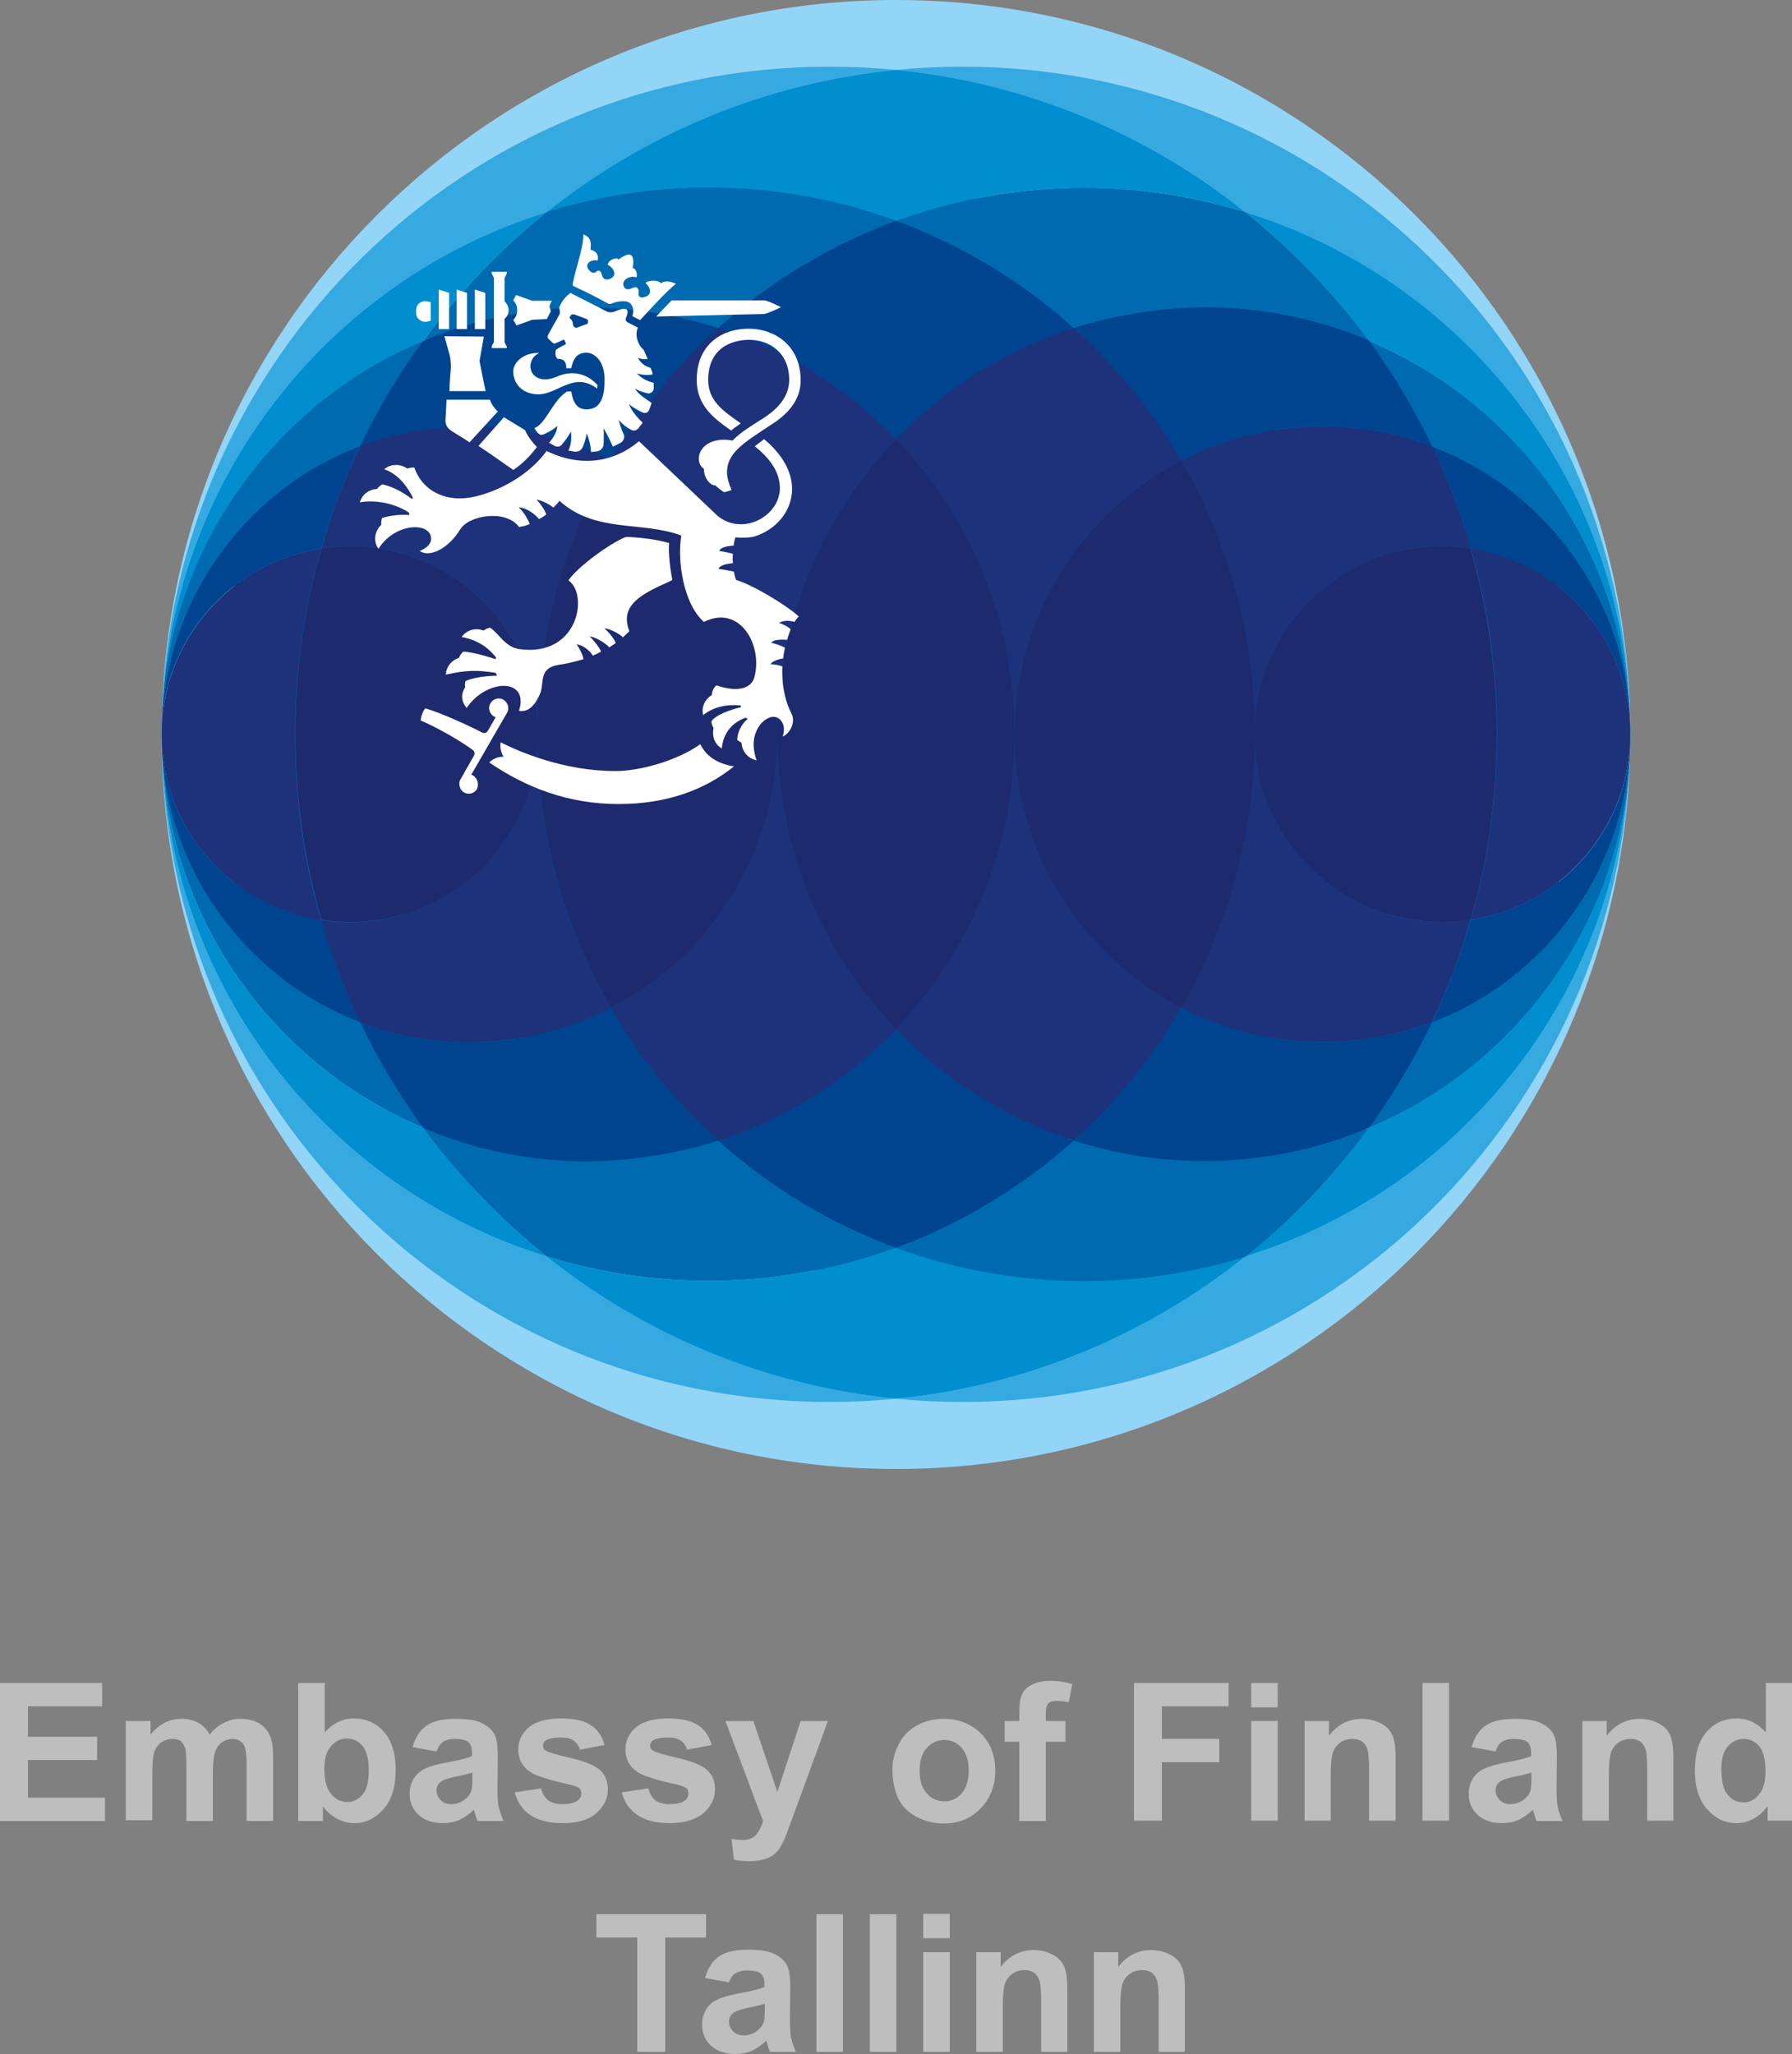 <?xml version="1.0" encoding="utf-8"?>
<!-- Generator: Adobe Illustrator 25.4.1, SVG Export Plug-In . SVG Version: 6.00 Build 0)  -->
<svg version="1.1" id="Layer_2" xmlns="http://www.w3.org/2000/svg" xmlns:xlink="http://www.w3.org/1999/xlink" x="0px" y="0px"
	 viewBox="0 0 500 573" style="enable-background:new 0 0 500 573;" xml:space="preserve">
<rect x="0" y="0" width="500" height="573" fill="#808080" stroke="none"/>
<style type="text/css">
	.st0{fill:#93D5F6;}
	.st1{fill:#36A9E1;}
	.st2{fill:#008ECF;}
	.st3{fill:#006AB0;}
	.st4{fill:#004490;}
	.st5{fill:#1D327B;}
	.st6{fill:#1E2A6E;}
	.st7{fill:#FFFFFF;}
	.st8{fill:#BEBEBE;}
	.st9{fill:#333333;}
</style>
<g>
	<g>
		<path class="st0" d="M454.9,204.9c0,113.1-91.7,204.9-204.9,204.9S45.1,318,45.1,204.9S136.9,0,250,0S454.9,91.7,454.9,204.9"/>
		<path class="st1" d="M454.9,204.8c0-1.3,0-2.6,0-3.9c0,0.3,0,0.6,0,0.9C454.8,202.8,454.9,203.8,454.9,204.8"/>
		<path class="st1" d="M454.8,208.8c0-1.3,0-2.6,0-3.9c0,1,0,2,0,3.1C454.8,208.2,454.8,208.5,454.8,208.8"/>
		<path class="st1" d="M454.8,207.9c0,0.3,0,0.6,0,0.9C454.8,208.5,454.8,208.2,454.8,207.9"/>
		<path class="st1" d="M454.8,201.8L454.8,201.8c0-0.3,0-0.6,0-0.9C454.8,201.2,454.8,201.5,454.8,201.8"/>
		<path class="st1" d="M454.9,204.8c0,1,0,2,0,3.1C454.8,206.9,454.9,205.9,454.9,204.8"/>
		<path class="st1" d="M454.9,204.8c0-1,0-2,0-3.1C454.8,202.8,454.9,203.8,454.9,204.8"/>
		<path class="st1" d="M454.8,201.8c0,1,0,2,0,3.1C454.9,203.8,454.8,202.8,454.8,201.8"/>
		<path class="st1" d="M454.8,207.9c0-1,0-2,0-3.1C454.9,205.9,454.8,206.9,454.8,207.9"/>
		<path class="st1" d="M347.5,350.5c-27.3,21.8-60.8,36.1-97.5,39.7c6.1,0.6,12.3,0.9,18.6,0.9c101.6,0,184.1-81.3,186.2-182.3
			C453.1,275.5,408.5,331.6,347.5,350.5"/>
		<path class="st1" d="M454.8,200.9C452.7,99.9,370.1,18.6,268.6,18.6c-6.3,0-12.5,0.3-18.6,0.9c36.7,3.6,70.2,17.9,97.5,39.7
			C408.5,78.1,453.1,134.1,454.8,200.9"/>
		<path class="st2" d="M381.9,314.6c-9.8,13.5-21.4,25.5-34.4,35.9c61-18.9,105.6-75,107.3-141.7c0-0.3,0-0.6,0-0.9
			C453.6,256,423.9,296.9,381.9,314.6"/>
		<path class="st2" d="M347.5,59.2c13,10.4,24.6,22.5,34.4,35.9c41.9,17.6,71.7,58.6,72.9,106.7c0-0.3,0-0.6,0-0.9
			C453.1,134.1,408.5,78.1,347.5,59.2"/>
		<path class="st3" d="M399.6,285.1c-5,10.4-10.9,20.2-17.6,29.5c41.9-17.6,71.7-58.6,72.9-106.7c0-1,0-2,0-3.1
			C454.9,241.5,431.9,272.8,399.6,285.1"/>
		<path class="st3" d="M442.1,204.9c0,83.2-86,150.6-192.1,150.6S57.9,288,57.9,204.9S143.9,54.3,250,54.3S442.1,121.7,442.1,204.9"
			/>
		<path class="st3" d="M381.9,95.1c6.7,9.2,12.6,19.1,17.6,29.5c32.3,12.3,55.3,43.6,55.3,80.3c0-1,0-2,0-3.1
			C453.6,153.7,423.9,112.7,381.9,95.1"/>
		<path class="st4" d="M399.6,124.6c4.4,9.1,8,18.6,10.8,28.5c25.2,3.8,44.5,25.6,44.5,51.8C454.9,168.2,431.9,136.9,399.6,124.6"/>
		<path class="st4" d="M410.4,256.7c-2.8,9.8-6.5,19.4-10.8,28.5c32.3-12.3,55.3-43.6,55.3-80.3
			C454.9,231.1,435.6,252.8,410.4,256.7"/>
		<path class="st5" d="M410.4,153c4.8,16.4,7.3,33.8,7.3,51.8s-2.6,35.4-7.3,51.8c25.2-3.8,44.5-25.6,44.5-51.8
			C454.9,178.6,435.6,156.9,410.4,153"/>
		<path class="st1" d="M152.5,59.2c27.3-21.8,60.8-36.1,97.5-39.7c-6.1-0.6-12.3-0.9-18.6-0.9c-101.6,0-184.1,81.3-186.2,182.3
			C46.9,134.1,91.5,78.1,152.5,59.2"/>
		<path class="st1" d="M45.2,208.8c2.1,101.1,84.7,182.3,186.2,182.3c6.3,0,12.5-0.3,18.6-0.9c-36.7-3.6-70.2-17.9-97.5-39.7
			C91.5,331.6,46.9,275.5,45.2,208.8"/>
		<path class="st2" d="M302.4,357.3c-18.4,0-36.1-3.3-52.4-9.3c-16.3,6-34,9.3-52.4,9.3c-15.7,0-30.9-2.4-45.1-6.8
			c27.3,21.8,60.8,36.1,97.5,39.7c36.7-3.6,70.2-17.9,97.5-39.7C333.3,354.9,318.1,357.3,302.4,357.3"/>
		<path class="st2" d="M197.6,52.4c18.4,0,36.1,3.3,52.4,9.3c16.3-6,34-9.3,52.4-9.3c15.7,0,30.9,2.4,45.1,6.8
			c-27.3-21.8-60.8-36.1-97.5-39.7c-36.7,3.6-70.2,17.9-97.5,39.7C166.7,54.8,181.9,52.4,197.6,52.4"/>
		<path class="st3" d="M347.5,59.2c-14.3-4.4-29.4-6.8-45.1-6.8c-18.4,0-36.1,3.3-52.4,9.3c18.5,6.8,35.2,17,49.6,29.9
			c11.5-3.7,23.7-5.7,36.3-5.7c16.3,0,31.9,3.3,46.1,9.2C372.1,81.7,360.5,69.6,347.5,59.2"/>
		<path class="st3" d="M299.6,318.2c-14.3,12.9-31.1,23.1-49.6,29.9c16.3,6,34,9.3,52.4,9.3c15.7,0,30.9-2.4,45.1-6.8
			c13-10.4,24.6-22.5,34.4-35.9c-14.2,6-29.7,9.3-46.1,9.3C323.2,323.8,311,321.8,299.6,318.2"/>
		<path class="st4" d="M299.6,91.5c11.8,10.7,22,23.1,30,37c11.8-6.1,25.2-9.6,39.4-9.6c10.8,0,21.1,2,30.6,5.6
			c-5-10.4-10.9-20.2-17.6-29.5c-14.2-6-29.7-9.3-46.1-9.3C323.2,85.9,311,87.9,299.6,91.5"/>
		<path class="st4" d="M329.6,281.2c-8,13.9-18.2,26.3-30,37c11.5,3.7,23.7,5.7,36.3,5.7c16.3,0,31.9-3.3,46.1-9.3
			c6.7-9.2,12.6-19.1,17.6-29.5c-9.5,3.6-19.8,5.6-30.6,5.6C354.8,290.7,341.4,287.3,329.6,281.2"/>
		<path class="st4" d="M401.5,204.9c0,65.6-67.8,118.8-151.5,118.8S98.5,270.5,98.5,204.9S166.3,86.1,250,86.1
			S401.5,139.3,401.5,204.9"/>
		<path class="st5" d="M350,204.8c0,27.8-7.5,53.9-20.5,76.3c11.8,6.1,25.2,9.6,39.4,9.6c10.8,0,21.1-2,30.6-5.6
			c4.4-9.1,8-18.6,10.8-28.5c-2.6,0.4-5.2,0.6-7.9,0.6C373.5,257.3,350,233.8,350,204.8"/>
		<path class="st5" d="M329.6,128.5c13,22.4,20.5,48.5,20.5,76.3c0-28.9,23.5-52.4,52.4-52.4c2.7,0,5.3,0.2,7.9,0.6
			c-2.8-9.8-6.5-19.4-10.8-28.5c-9.5-3.6-19.8-5.6-30.6-5.6C354.8,119,341.4,122.4,329.6,128.5"/>
		<path class="st6" d="M350,204.8c0,28.9,23.5,52.4,52.4,52.4c2.7,0,5.3-0.2,7.9-0.6c4.8-16.5,7.3-33.8,7.3-51.8s-2.6-35.4-7.3-51.8
			c-2.6-0.4-5.2-0.6-7.9-0.6C373.5,152.4,350,175.9,350,204.8"/>
		<path class="st2" d="M152.5,350.5c-13-10.4-24.6-22.5-34.4-35.9C76.1,296.9,46.4,256,45.2,207.9c0,0.3,0,0.6,0,0.9
			C46.9,275.5,91.5,331.6,152.5,350.5"/>
		<path class="st2" d="M152.5,59.2c-61,18.9-105.6,75-107.3,141.7c0,0.3,0,0.6,0,0.9c1.2-48.1,30.9-89,72.9-106.7
			C127.9,81.7,139.5,69.6,152.5,59.2"/>
		<path class="st3" d="M152.5,350.5c14.3,4.4,29.4,6.8,45.1,6.8c18.4,0,36.1-3.3,52.4-9.3c-18.5-6.8-35.2-17-49.6-29.9
			c-11.5,3.7-23.7,5.7-36.3,5.7c-16.3,0-31.9-3.3-46.1-9.2C127.9,328,139.5,340.1,152.5,350.5"/>
		<path class="st3" d="M200.5,91.5c14.3-12.9,31.1-23.1,49.6-29.9c-16.3-6-34-9.3-52.4-9.3c-15.7,0-30.9,2.4-45.1,6.8
			c-13,10.4-24.6,22.5-34.4,35.9c14.2-6,29.7-9.3,46.1-9.3C176.8,85.9,189,87.9,200.5,91.5"/>
		<path class="st4" d="M250,122.5c13.5-14.1,30.5-24.9,49.6-31c-14.3-12.9-31.1-23.1-49.6-29.9c-18.4,6.8-35.2,17-49.6,29.9
			C219.5,97.6,236.5,108.4,250,122.5"/>
		<path class="st4" d="M250,287.2c-13.5,14.1-30.5,24.9-49.6,31c14.3,12.9,31.1,23.1,49.6,29.9c18.4-6.8,35.2-17,49.6-29.9
			C280.5,312.1,263.5,301.3,250,287.2"/>
		<path class="st5" d="M283.1,204.8c0,32-12.6,61-33.1,82.3c13.5,14.1,30.5,24.9,49.6,31c11.8-10.7,22-23.1,30-37
			C302,266.9,283.1,238.1,283.1,204.8"/>
		<path class="st5" d="M250,122.5c20.5,21.4,33.1,50.4,33.1,82.3c0-33.2,18.9-62,46.5-76.3c-8-13.9-18.2-26.3-30-37
			C280.5,97.6,263.5,108.4,250,122.5"/>
		<path class="st6" d="M283.1,204.8c0,33.2,18.9,62,46.5,76.3c13-22.5,20.5-48.5,20.5-76.3s-7.5-53.9-20.5-76.3
			C302,142.8,283.1,171.6,283.1,204.8"/>
		<path class="st3" d="M100.4,124.6c5-10.4,10.9-20.2,17.6-29.5c-41.9,17.6-71.7,58.6-72.9,106.7c0,1,0,2,0,3.1
			C45.1,168.2,68.1,136.9,100.4,124.6"/>
		<path class="st3" d="M118.1,314.6c-6.7-9.2-12.6-19.1-17.6-29.5c-32.3-12.3-55.3-43.6-55.3-80.3c0,1,0,2,0,3.1
			C46.4,256,76.1,296.9,118.1,314.6"/>
		<path class="st4" d="M200.5,318.2c-11.8-10.7-22-23.1-30-37c-11.8,6.1-25.2,9.6-39.4,9.6c-10.8,0-21.1-2-30.6-5.6
			c5,10.4,10.9,20.2,17.6,29.5c14.2,6,29.7,9.3,46.1,9.3C176.8,323.8,189,321.8,200.5,318.2"/>
		<path class="st4" d="M170.4,128.5c8-13.9,18.2-26.3,30-37c-11.5-3.7-23.7-5.7-36.3-5.7c-16.3,0-31.9,3.3-46.1,9.3
			c-6.7,9.2-12.6,19.1-17.6,29.5c9.5-3.6,19.8-5.6,30.6-5.6C145.2,119,158.6,122.4,170.4,128.5"/>
		<path class="st5" d="M216.9,204.8c0-32,12.6-61,33.1-82.3c-13.5-14.1-30.5-24.9-49.6-31c-11.8,10.7-22,23.1-30,37
			C198,142.8,216.9,171.6,216.9,204.8"/>
		<path class="st5" d="M250,287.2c-20.5-21.4-33.1-50.4-33.1-82.3c0,33.2-18.9,62-46.5,76.3c8,13.9,18.2,26.3,30,37
			C219.5,312.1,236.5,301.3,250,287.2"/>
		<path class="st6" d="M250,122.5c-20.5,21.4-33.1,50.4-33.1,82.3c0,32,12.6,61,33.1,82.3c20.5-21.4,33.1-50.4,33.1-82.3
			C283.1,172.9,270.5,143.9,250,122.5"/>
		<path class="st4" d="M89.6,153c2.8-9.8,6.5-19.4,10.8-28.5c-32.3,12.3-55.3,43.6-55.3,80.3C45.1,178.6,64.4,156.9,89.6,153"/>
		<path class="st4" d="M100.4,285.1c-4.4-9.1-8-18.6-10.8-28.5c-25.2-3.8-44.5-25.6-44.5-51.8C45.1,241.5,68.1,272.8,100.4,285.1"/>
		<path class="st5" d="M170.4,281.2c-13-22.4-20.5-48.5-20.5-76.3c0,28.9-23.5,52.4-52.4,52.4c-2.7,0-5.3-0.2-7.9-0.6
			c2.8,9.8,6.5,19.4,10.8,28.5c9.5,3.6,19.8,5.6,30.6,5.6C145.2,290.7,158.6,287.3,170.4,281.2"/>
		<path class="st5" d="M150,204.8c0-27.8,7.5-53.9,20.5-76.3c-11.8-6.1-25.2-9.6-39.4-9.6c-10.8,0-21.1,2-30.6,5.6
			c-4.4,9.1-8,18.6-10.8,28.5c2.6-0.4,5.2-0.6,7.9-0.6C126.5,152.4,150,175.9,150,204.8"/>
		<path class="st6" d="M216.9,204.8c0-33.2-18.9-62-46.5-76.3C157.4,151,150,177,150,204.8s7.5,53.9,20.5,76.3
			C198,266.9,216.9,238.1,216.9,204.8"/>
		<path class="st5" d="M89.6,256.7c-4.8-16.4-7.3-33.8-7.3-51.8s2.6-35.4,7.3-51.8c-25.2,3.8-44.5,25.6-44.5,51.8
			C45.1,231.1,64.4,252.8,89.6,256.7"/>
		<path class="st6" d="M150,204.8c0-28.9-23.5-52.4-52.4-52.4c-2.7,0-5.3,0.2-7.9,0.6c-4.8,16.5-7.3,33.8-7.3,51.8
			s2.6,35.4,7.3,51.8c2.6,0.4,5.2,0.6,7.9,0.6C126.5,257.3,150,233.8,150,204.8"/>
		<path class="st7" d="M165,82.2l4.7,2.5c0.3,0.1,0.6,0.2,0.9,0c1.7-0.7,4.3-1.1,5.3,0c0.6,0.6,1.1,1.8,0.6,3.2c0,0.1,0,0.3,0.1,0.4
			l2,1c0.3-0.3,0.8-0.9,1.4-1.5c3.1-3.4,6.6-7.1,8.6-8.6c-1-0.6-2.9-1-3.8-0.4l-0.3,0.2l-0.3-0.2c-0.4-0.3-1.1-0.5-1.9-0.5
			c-1,0-1.9,0.3-2.2,0.6c0.8,0.8,1.5,1.8,1.2,2.8c-0.2,0.6-0.7,1-1.6,1.2c-0.2,0-0.4,0.1-0.5,0.1c-0.4,0-0.6-0.1-0.8-0.3
			c-0.3-0.3-0.3-0.7-0.2-1.1c0-0.6,0-0.9-0.4-1.3c-0.4-0.4-0.9-0.1-1.5,0.1c-0.4,0.2-0.7,0.3-1.1,0.3c-0.4,0-0.9-0.2-1.2-0.9
			c-0.2-0.5-0.1-1.1,0.2-1.5c0.5-0.7,1.6-1.1,2.4-1.1c0.4,0,0.7,0.1,1,0.2c0-0.1,0.1-0.4,0.1-0.7c0-0.7-0.3-1.5-0.8-1.8l-0.4-0.2
			l0.1-0.4c0.1-0.4,0.3-2.1-0.3-2.9c-0.2-0.2-0.4-0.4-0.8-0.4c-0.4,0-1.2,0.2-2.5,1.1l-0.4,0.3l-0.3-0.3c0,0-0.1,0-0.3,0
			c-0.2,0-1.8,0-2.5,1.7c1,0.5,1.9,1.5,1.9,2.5c0,0.4-0.2,1.2-1.5,1.6c-1.5,0.4-1.8-0.7-2-1.3c-0.1-0.5-0.2-0.8-0.6-1
			c-0.3-0.2-0.5-0.1-0.8,0.1c-0.2,0.2-0.5,0.4-0.9,0.4c-0.6,0-1-0.5-1.3-0.8c-0.6-0.8-0.5-1.4-0.3-1.7c0.4-0.7,1.3-1,2-1
			c0.3,0,0.5,0,0.7,0.1c0.1-0.3,0.2-0.7,0.1-1.2c-0.1-0.5-0.4-1.3-1.6-1.7l-0.4-0.1l0-0.7c0.1-1.1,0.2-2.8-2-3.6
			c0,2.5-1,5.9-1.8,8.9c-0.6,2.1-1.3,4.8-1.2,5.4L165,82.2z"/>
		<path class="st7" d="M150.2,110c5.5,0,9.9-6.5,16.4-1.6l0.1-1c-3-3.3-7.2-4.2-11.4-2.3c-4.1,1.8-7.3,0.1-7.3-3
			c0-1.2,0.7-2.9,2.5-3.6c-3.8-0.3-7.3,2.2-7.3,5.2C143.3,107.4,146.1,110,150.2,110"/>
		<path class="st7" d="M144.1,90.8l4.4-1.6l4.1-0.2c0,0,1-2,1.1-2.2c0,0-0.4-1.3-0.4-1.3s0.2-0.9,0.7-1.6c-5.8,0-3.3,0-5.5,0
			l-4.5-1.6l-0.8,1.5c0.4,0.4,1.1,1.2,1.1,2.7c0,1.4-0.5,2.1-1.1,2.8C143.5,89.6,144.1,90.8,144.1,90.8"/>
		<path class="st7" d="M183.1,88.3c15.6-0.4,29.8-0.7,30.1-0.7c0.5,0,3.3-1.2,4.7-1.9c-1.3-0.7-4-1.9-4.6-1.9c-0.5,0-12.1,0-25.9,0
			C185.9,85.3,184.3,87,183.1,88.3"/>
		<path class="st7" d="M119.3,89.7l0.9-0.2v-5.2l-0.9-0.2c-1.6-0.4-3.2,0.7-3.2,2.4v0.9C116.1,88.9,117.7,90.1,119.3,89.7"/>
		<path class="st7" d="M141.4,96.7l-0.6-1.2v-6.6c0.7-0.5,1.1-1.4,1.1-2.4s-0.5-1.9-1.1-2.4v-6.6l0.6-1.2v-0.5h-4.2v0.5l0.6,1.2
			v17.9l-0.6,1.2v0.5h4.2V96.7z"/>
		<path class="st7" d="M124.3,117.1c-0.1,1.2,0.5,2.3,1.5,3c1.2,0.8,3.8,2.3,5.2,3.3l7.9-8.6c-0.8-0.7-1.9-2.2-2.2-3.3h-12.1
			C124.5,113.3,124.4,115.5,124.3,117.1"/>
		<path class="st7" d="M194.4,106c0,6.9,4.4,10.5,9.6,14.1c0.7-0.6,1.7-1.3,2.7-2c-5.2-3.6-9.1-6.4-9.1-12.1
			c0-10.4,8.8-11.2,11.4-11.2c5.6,0,11.2,3.5,11.2,11.2c0,5.3-4.2,8.7-7.1,10.6c-3,1.9-6.4,3.9-8.7,6.3l0,0
			c-0.5-0.1-1.1-0.2-1.6-0.2c-7.6-0.5-9.5,5.9-6.4,8.1c0,2.6,1.8,4.7,3.2,4.6c0.7,0.7,1.5,1.3,2.4,1.9c0.8-0.1,2.1-0.6,2.1-0.6
			c-0.6-1.8-3.1-6.3,1.3-11c2.3-2.5,6.6-5.1,10.8-7.9c4.8-3.3,7.2-7.2,7.2-11.7c0-9.9-7.5-14.4-14.4-14.4
			C202.3,91.6,194.4,95.4,194.4,106"/>
	</g>
	<polygon class="st7" points="132.5,91.8 135.4,91.8 135.4,81.7 132.5,80.8 	"/>
	<polygon class="st7" points="122.4,91.8 125.3,91.8 125.3,81.7 122.4,80.8 	"/>
	<polygon class="st7" points="127.4,91.8 130.3,91.8 130.3,81.7 127.4,80.8 	"/>
	<g>
		<path class="st7" d="M125.8,102.4c-0.1,2-0.4,4.4-0.4,6.7h10.1c-0.6-2.6-1.2-6-1.7-8.4h0l1.2-6.8l-11-0.1l1.5,5.4
			C125.7,100.2,125.8,101.3,125.8,102.4"/>
		<path class="st7" d="M140.6,116.4l-7.1,8c4.4,2.9,8.5,5.9,9.7,6.7c2.5-1.6,5-4.2,6.6-6.4c-1.1-1.1-2.6-3-3.3-4.7
			C144.5,118.8,142.7,117.7,140.6,116.4"/>
		<path class="st7" d="M129.2,181.8c-0.5,0.6-0.9,1-1.1,1.7c-2,0.6-3.6,2.4-3.7,4.7c5.8-1.3,8.7-1.3,13.9-0.5
			c0.3,0.4,0.3,0.8,0.3,0.8s-5.4,0-8.7,1.5c-0.2,0.5-0.2,1.2-0.1,1.7c-1.3,2-1.1,4,0.4,5.8c5.5-8.2,17.6-8.5,14.6,0.8
			c2.9,0.5,4.7-2,5.9-4.8c1.2-2.8-0.5-7.1,5-8c2.2-0.3,4.3-0.8,7.1-1.6c-0.1-1-1.1-3.1-1.9-4.1c1.6,0,3.8,1.8,4.5,3.1
			c0.7-0.3,1.6-0.7,2.3-1.1c-0.3-1-2.2-3.4-3.2-4.3c1.6,0.2,4.5,1.9,5.5,3.1c0.6-0.4,1.2-0.8,1.8-1.2c-0.3-1-1.9-3.1-3.2-4.1
			c1.4,0,4.3,1.5,5.2,2.5c0.6-0.6,1.2-1.1,1.8-1.7c-2.4-6.3,1.7-9.5,8.8-12.8c0.4-0.2,1.9-0.8,3.2-1.5c-0.5-2.3-1.2-7.7-0.9-10.3
			c-3.6-1.1-9.3-1.7-12.1-1.7c-4.5,1.8-13.4,8.3-16,12.1c5.7,3.9,2.8,21.4-13.6,19.2c-4.2-0.6-5.8-4.5-8.3-6
			c-0.5,0.1-1.2,0.4-1.8,0.8c-2.1-0.8-4.6-0.3-6.1,1.8c4.9,0.9,7.7,3.3,9.6,5.7c-0.1,0.2-0.1,0.5-0.1,0.5S132.2,181.8,129.2,181.8"
			/>
		<path class="st7" d="M205.4,161.8c-0.3-0.7-0.5-1.5-0.6-2.3c-1-0.3-3.5-0.7-4.3-0.8c0.3-1.1,2.7-1.5,4-1.6c-0.1-0.9-0.1-1.7,0-2.6
			c-0.9-0.3-3.1-0.7-3.8-0.8c0.3-1.1,2.6-1.4,4-1.5c0.1-0.9,0.3-1.7,0.5-2.3c0.4,0,0.8,0.1,1.3,0.1c1.8,0,3.5,0,5.3-0.8
			c5.4-2.2,9.2-7.1,9.2-12.8c0-5.9-4-10.7-7.8-13.9l-2.6,2c3.6,2.9,7,6.7,7,11.7c0,3.9-2.7,7.6-6.9,9.3c-3.1,1.2-7.2,1.2-10.6-1.7
			c-7.4-7-20.4-19.4-21.8-20.7c-7.2,6-16.4,7.3-25.8,2.7c-6,8.4-17.3,12.9-23.2,13.2c-6.6,0.4-11.8-3-13.7-8.6c-0.6,0-1.3,0.1-2,0.3
			c-1.8-1.3-4.5-1.4-6.4,0.2c4,1.4,6.4,4.8,8,7.9c-0.1,0.2-0.1,0.3-0.3,0.4c-2.6-2-5.3-3.4-8.2-4.1c-0.6,0.4-1.1,0.7-1.5,1.3
			c-2.1,0.1-4.1,1.4-4.8,3.7c6.7-1,12,1.7,13.7,2.9c0.1,0.3,0.1,0.5,0.1,0.7c-1.5-0.2-4.7-0.1-7.6,0.8c-0.2,0.6-0.3,1.2-0.2,1.9
			c-1.8,1.6-2.4,4.5-0.8,6.7c4.9-7.8,15.7-7.5,14.6-2.1c-0.5,1.3-1.6,2.1-3.1,2.7c2.7,1.9,7.9-0.5,11.3-6c2.5-4.1,12.9-5.6,16.4-0.7
			c1-0.1,2.1-0.4,3-0.8c-0.3-1-1.8-3.6-3.1-4.7c2.4,0.2,4.6,2,5.7,3.3c0.8-0.4,1.3-0.7,2-1.3c-0.3-1.1-1.6-3-2.7-4.1
			c1.4,0.1,3.8,1.4,4.7,2.2c0.5-0.5,1.4-1.4,1.7-1.9c10,9.1,23.1,5.6,34,9.7c-1.2,7,0.6,19.1,6.3,24.1c9.9-5,16.5,6.3,14.1,15.4
			c-0.9,3.2-4.7,4.3-10.6,2.3c-0.8,0.6-1.2,1.6-1.3,2.7c-1.8,1.1-3,3.2-2.4,5.6c2.8-2.3,6.6-3.1,10.5-2.7c0,0.2,0,0.5,0,0.5
			s-6.4,1.4-8.2,3.9c0,0.5,0.2,1.2,0.6,1.9c-0.5,2.1,0.2,4.5,2.3,5.7c0.6-7.1,6.8-8.6,6.8-8.6s0.2,0.3,0.4,0.4
			c-1.5,1.1-2.9,3.6-2.9,5.8c0.3,0.3,0.7,0.5,1.2,0.8c0.1,2.3,1.7,4.4,4.2,4.9c-2-5.6,0.1-9.2,1.7-10.7c1.6-1.5,3.6-2.1,5.1-0.4
			c1,1.2,1,2.8,0.5,4.5c2.4-1.2,3.5-4.3,2.5-6.3c-2.2-4.3-2.8-9-2.6-13.3c-0.7-0.3-2.3-0.6-3.3-0.6c0.4-0.9,2.5-1.5,3.5-1.6
			c0.1-0.9,0.3-2.1,0.5-3c-0.8-0.5-2.6-1.1-3.8-1.4c0.7-1,3.2-0.9,4.4-0.8c0.3-1,0.7-2.1,1-2.9c-0.4-0.6-2.1-1.5-3.2-1.8
			c0.9-0.8,3.1-0.7,4.3-0.3c0.4-0.7,0.8-1.2,1.2-1.5C219.3,168.7,209.7,163,205.4,161.8"/>
		<path class="st7" d="M159.1,88.2c0.2-0.4,0.6-0.6,1.1-0.5l3.5,1.3c0.2,0.1,0.4,0.3,0.4,0.6l-0.1,0.7l-3,1.1
			c-0.5,0.1-1-0.2-1.1-0.7l-0.1-0.7c-0.1-0.4-0.3-0.8-0.7-1.1l-0.2-0.1L159.1,88.2z M156.1,87.7c-0.5,1-2.4,4.2-3.2,5.8
			c-0.2,0.4-0.1,0.8,0.2,1.1l1.2,1.1c0.2,0.2,0.4,0.2,0.6,0.1c0.7-0.3,2.1-0.9,2.4-1.1c0.2,0.2,0.6,0.9,0.6,1.3
			c-0.6,0.3-2.3,1.2-2.8,1.6c-0.2,1-0.2,1.7,0.4,2.5c1.9,0,2.5,0.8,2.5,2.6h1.4c0.5-2.5,1.5-4.3,4.2-4.3c2.5,0,5.1,2.6,5.1,7.5
			c0,5.6-1.5,8.3-5.1,8.3c-2.8,0-3.8-2.3-4.2-5c-0.3,0-1,0-1.1,0c-3.9,2.1-6.1,9.3-9.2,10.2c0.3,0.5,0.6,1,1,1.4
			c0.4,0.5,1,0.6,1.5,0.4c1.3-0.5,3-1.5,3.9-2.4c-0.1,1.7-1,3.2-2.3,4.7c0.6,0.4,1.2,0.7,1.8,1c0.5,0.2,1.2,0.1,1.6-0.3
			c0.9-1,2-2.5,2.7-3.8c0.2,1.8,0.1,3.6-0.7,5.3c0.6,0.1,1.1,0.2,1.7,0.3c0.9,0.1,1.8-0.3,2.2-1.1c0.6-1.2,1-2.8,1.2-4
			c0.7,1.7,1.1,3.3,1.2,5.2c0.6-0.1,1.2-0.1,1.8-0.2c0.9-0.2,1.6-0.9,1.7-1.9c0.1-1.5,0.1-3.3,0-4.5c1.2,1.9,2.1,4.1,2.6,5.1
			c0.7-0.3,1.4-0.7,2.2-1.1c0.8-0.5,1.2-1.5,0.8-2.4c-0.6-1.3-1-2.5-1.4-4c1,1.2,2.3,2.2,3.5,2.8c0.7,0.4,1.5,0.2,2-0.4
			c0.4-0.5,0.9-1.1,1.2-1.6c-1.3-1.2-3.3-3.5-3.8-5.2c0.8,0.8,2.5,1.8,3.9,2.4c0.7,0.3,1.5-0.1,1.7-0.7c0.3-0.7,0.5-1.3,0.7-2
			c-1.3-0.9-3.9-2.5-4.6-4c0.7,0.5,2.1,1,3.4,1.3c0.9,0.2,1.7-0.4,1.8-1.3c0-0.5,0-1.1,0-1.6c-1.8-0.4-3.8-1.5-4.7-2.7
			c1,0.5,3.4,0.7,4.4,0.3c-0.1-0.6-0.3-1.2-0.6-1.8c-1.6-0.4-2.8-1.4-3.5-2.8c1.2,0.5,2.2,0.5,2.7,0.3l-1.1-2.5
			c-1.6-1.3-2.6-4.2-1.6-6.2c0,0-1.8-0.9-2.9-1.5c-0.5-0.3-0.7-0.8-0.4-1.3c0.7-1.7,1-3.5-3.2-1.7c-0.6,0.3-1.5,0.3-2.2,0
			c-4.6-2.4-9.5-4.8-10.1-5.2c-1.4,1-2.4,2.3-3.1,3.9C155.9,86.3,156.5,86.9,156.1,87.7"/>
		<path class="st7" d="M131.5,216.1l2.2-3.8l0.1-0.2l0.6-1l3.4-5.9l3.7-6.4l0,0c0.3-0.6,0.5-1.3,0.1-2.3c-0.4-0.8-1-1.4-1.9-1.6
			c-1.5-0.3-2.9,0.7-3.2,2.2c-0.2,1.3,0.6,2.6,1.8,3l-2.2,3.8c-0.3,0.5-1,0.7-1.5,0.5c-2.4-1.3-11.1-5.4-15.9-6.8
			c-0.7,0.6-1.3,2.5-1.3,3.4c5.8,2.5,12.1,6.4,14.6,8.3c0.4,0.3,0.5,0.9,0.3,1.4l-3.8,6.7l0,0c-0.3,0.5-0.4,1-0.3,1.7
			c0.2,1.4,1.4,2.5,2.9,2.3c0.9-0.1,1.8-0.7,2.1-1.6C133.7,218.2,132.9,216.6,131.5,216.1"/>
		<path class="st7" d="M195.4,207.6c-6.1,4.4-16.5,7.5-23.7,7.5c-14.7,0-27.2-5.6-32-8c0,0-0.5,1.9,0.8,4c-2.4-0.1-4,1.6-4,1.6
			c10.1,6.9,21.9,11.6,36.1,11.6c14.2,0,24.6-4.4,32.2-10.5C199.8,213,196.9,210.7,195.4,207.6"/>
	</g>
	<g>
		<path class="st8" d="M0,507.9v-38.4h28.5v6.5H7.8v8.5h19.3v6.5H7.8v10.5h21.5v6.5H0z"/>
		<path class="st8" d="M35.2,480.1H42v3.8c2.4-3,5.3-4.4,8.7-4.4c1.8,0,3.3,0.4,4.6,1.1s2.4,1.8,3.2,3.3c1.2-1.5,2.5-2.6,4-3.3
			c1.4-0.7,2.9-1.1,4.5-1.1c2,0,3.8,0.4,5.2,1.2s2.5,2,3.2,3.7c0.5,1.2,0.8,3.1,0.8,5.8v17.8h-7.4V492c0-2.8-0.3-4.5-0.8-5.3
			c-0.7-1-1.7-1.6-3.1-1.6c-1,0-2,0.3-2.9,0.9c-0.9,0.6-1.6,1.6-2,2.8c-0.4,1.2-0.6,3.1-0.6,5.8v13.4h-7.4v-15.3
			c0-2.7-0.1-4.5-0.4-5.2c-0.3-0.8-0.7-1.4-1.2-1.8s-1.3-0.6-2.2-0.6c-1.1,0-2.2,0.3-3.1,0.9c-0.9,0.6-1.6,1.5-2,2.6
			c-0.4,1.2-0.6,3.1-0.6,5.7v13.5h-7.4V480.1z"/>
		<path class="st8" d="M83.2,507.9v-38.4h7.4v13.8c2.3-2.6,5-3.9,8.1-3.9c3.4,0,6.2,1.2,8.4,3.7c2.2,2.5,3.3,6,3.3,10.6
			c0,4.8-1.1,8.4-3.4,11s-5,3.9-8.2,3.9c-1.6,0-3.2-0.4-4.7-1.2c-1.5-0.8-2.9-2-4-3.5v4.1H83.2z M90.5,493.4c0,2.9,0.5,5,1.4,6.4
			c1.3,2,3,2.9,5.1,2.9c1.6,0,3-0.7,4.2-2.1c1.1-1.4,1.7-3.6,1.7-6.6c0-3.2-0.6-5.5-1.7-6.9c-1.2-1.4-2.6-2.1-4.4-2.1
			c-1.8,0-3.2,0.7-4.4,2.1C91.1,488.5,90.5,490.6,90.5,493.4z"/>
		<path class="st8" d="M121.8,488.6l-6.7-1.2c0.8-2.7,2-4.7,3.9-6c1.8-1.3,4.6-1.9,8.2-1.9c3.3,0,5.7,0.4,7.3,1.2
			c1.6,0.8,2.7,1.8,3.4,3c0.7,1.2,1,3.4,1,6.6l-0.1,8.6c0,2.4,0.1,4.3,0.4,5.4s0.7,2.4,1.3,3.7h-7.3c-0.2-0.5-0.4-1.2-0.7-2.2
			c-0.1-0.4-0.2-0.7-0.3-0.9c-1.3,1.2-2.6,2.1-4,2.8c-1.4,0.6-3,0.9-4.6,0.9c-2.9,0-5.1-0.8-6.8-2.3c-1.7-1.6-2.5-3.5-2.5-5.9
			c0-1.6,0.4-3,1.1-4.2c0.8-1.2,1.8-2.2,3.2-2.8c1.4-0.7,3.3-1.2,5.9-1.7c3.4-0.6,5.8-1.2,7.2-1.8V489c0-1.4-0.3-2.4-1-3
			c-0.7-0.6-2-0.9-4-0.9c-1.3,0-2.3,0.3-3.1,0.8C122.9,486.4,122.3,487.3,121.8,488.6z M131.7,494.5c-0.9,0.3-2.4,0.7-4.5,1.1
			c-2,0.4-3.4,0.9-4,1.3c-1,0.7-1.4,1.5-1.4,2.6c0,1,0.4,1.9,1.2,2.7s1.7,1.1,2.9,1.1c1.3,0,2.6-0.4,3.8-1.3
			c0.9-0.7,1.5-1.5,1.8-2.4c0.2-0.6,0.3-1.8,0.3-3.6V494.5z"/>
		<path class="st8" d="M143.6,500l7.4-1.1c0.3,1.4,1,2.5,1.9,3.3c1,0.7,2.3,1.1,4,1.1c1.9,0,3.3-0.3,4.3-1c0.6-0.5,1-1.1,1-2
			c0-0.6-0.2-1-0.5-1.4c-0.4-0.3-1.2-0.7-2.5-1c-5.9-1.3-9.7-2.5-11.3-3.6c-2.2-1.5-3.3-3.6-3.3-6.3c0-2.4,1-4.4,2.9-6.1
			c1.9-1.6,4.9-2.5,8.9-2.5c3.8,0,6.6,0.6,8.5,1.9c1.9,1.2,3.1,3.1,3.8,5.5l-6.9,1.3c-0.3-1.1-0.9-1.9-1.7-2.5
			c-0.8-0.6-2-0.9-3.6-0.9c-1.9,0-3.3,0.3-4.2,0.8c-0.6,0.4-0.8,0.9-0.8,1.5c0,0.5,0.2,1,0.7,1.3c0.7,0.5,3,1.2,6.9,2.1
			s6.7,2,8.2,3.3c1.5,1.3,2.3,3.1,2.3,5.5c0,2.6-1.1,4.7-3.2,6.6s-5.3,2.8-9.5,2.8c-3.8,0-6.8-0.8-9-2.3S144.3,502.6,143.6,500z"/>
		<path class="st8" d="M173.5,500l7.4-1.1c0.3,1.4,1,2.5,1.9,3.3c1,0.7,2.3,1.1,4,1.1c1.9,0,3.3-0.3,4.3-1c0.6-0.5,1-1.1,1-2
			c0-0.6-0.2-1-0.5-1.4c-0.4-0.3-1.2-0.7-2.5-1c-5.9-1.3-9.7-2.5-11.3-3.6c-2.2-1.5-3.3-3.6-3.3-6.3c0-2.4,1-4.4,2.9-6.1
			c1.9-1.6,4.9-2.5,8.9-2.5c3.8,0,6.6,0.6,8.5,1.9c1.9,1.2,3.1,3.1,3.8,5.5l-6.9,1.3c-0.3-1.1-0.9-1.9-1.7-2.5
			c-0.8-0.6-2-0.9-3.6-0.9c-1.9,0-3.3,0.3-4.2,0.8c-0.6,0.4-0.8,0.9-0.8,1.5c0,0.5,0.2,1,0.7,1.3c0.7,0.5,3,1.2,6.9,2.1
			s6.7,2,8.2,3.3c1.5,1.3,2.3,3.1,2.3,5.5c0,2.6-1.1,4.7-3.2,6.6c-2.1,1.8-5.3,2.8-9.5,2.8c-3.8,0-6.8-0.8-9-2.3
			S174.1,502.6,173.5,500z"/>
		<path class="st8" d="M202.4,480.1h7.8l6.7,19.8l6.5-19.8h7.6l-9.8,26.8l-1.8,4.9c-0.6,1.6-1.3,2.9-1.8,3.7s-1.3,1.6-2,2.1
			s-1.7,0.9-2.8,1.2c-1.1,0.3-2.4,0.4-3.8,0.4c-1.4,0-2.8-0.1-4.2-0.4l-0.7-5.8c1.2,0.2,2.2,0.3,3.1,0.3c1.7,0,3-0.5,3.8-1.5
			c0.8-1,1.5-2.3,1.9-3.8L202.4,480.1z"/>
		<path class="st8" d="M249,493.6c0-2.4,0.6-4.8,1.8-7.1s2.9-4,5.1-5.2c2.2-1.2,4.7-1.8,7.4-1.8c4.2,0,7.7,1.4,10.4,4.1
			s4,6.2,4,10.4c0,4.2-1.4,7.7-4.1,10.5s-6.1,4.2-10.3,4.2c-2.6,0-5-0.6-7.3-1.7c-2.3-1.2-4.1-2.8-5.3-5.1
			C249.6,499.5,249,496.8,249,493.6z M256.6,494c0,2.8,0.7,4.9,2,6.3c1.3,1.5,2.9,2.2,4.9,2.2c1.9,0,3.5-0.7,4.8-2.2
			c1.3-1.5,2-3.6,2-6.4c0-2.7-0.7-4.8-2-6.3c-1.3-1.5-2.9-2.2-4.8-2.2c-1.9,0-3.5,0.7-4.9,2.2C257.2,489.1,256.6,491.2,256.6,494z"
			/>
		<path class="st8" d="M280.3,480.1h4.1V478c0-2.3,0.2-4.1,0.7-5.2c0.5-1.2,1.4-2.1,2.8-2.8c1.3-0.7,3-1.1,5.1-1.1
			c2.1,0,4.2,0.3,6.2,0.9l-1,5.1c-1.2-0.3-2.3-0.4-3.4-0.4c-1.1,0-1.8,0.2-2.3,0.7c-0.5,0.5-0.7,1.5-0.7,2.9v2h5.5v5.8h-5.5v22.1
			h-7.4v-22.1h-4.1V480.1z"/>
		<path class="st8" d="M316.4,507.9v-38.4h26.4v6.5h-18.6v9.1h16v6.5h-16v16.3H316.4z"/>
		<path class="st8" d="M349.1,476.3v-6.8h7.4v6.8H349.1z M349.1,507.9v-27.8h7.4v27.8H349.1z"/>
		<path class="st8" d="M389.4,507.9H382v-14.2c0-3-0.2-5-0.5-5.8c-0.3-0.9-0.8-1.6-1.5-2.1c-0.7-0.5-1.6-0.7-2.6-0.7
			c-1.3,0-2.4,0.3-3.4,1c-1,0.7-1.7,1.6-2.1,2.8c-0.4,1.2-0.6,3.3-0.6,6.4v12.6H364v-27.8h6.8v4.1c2.4-3.1,5.5-4.7,9.2-4.7
			c1.6,0,3.1,0.3,4.5,0.9s2.4,1.3,3.1,2.2c0.7,0.9,1.2,1.9,1.4,3.1c0.3,1.2,0.4,2.8,0.4,5V507.9z"/>
		<path class="st8" d="M396.9,507.9v-38.4h7.4v38.4H396.9z"/>
		<path class="st8" d="M417.3,488.6l-6.7-1.2c0.8-2.7,2-4.7,3.9-6c1.8-1.3,4.6-1.9,8.2-1.9c3.3,0,5.7,0.4,7.3,1.2
			c1.6,0.8,2.7,1.8,3.4,3c0.7,1.2,1,3.4,1,6.6l-0.1,8.6c0,2.4,0.1,4.3,0.4,5.4c0.2,1.2,0.7,2.4,1.3,3.7h-7.3
			c-0.2-0.5-0.4-1.2-0.7-2.2c-0.1-0.4-0.2-0.7-0.3-0.9c-1.3,1.2-2.6,2.1-4,2.8c-1.4,0.6-3,0.9-4.6,0.9c-2.9,0-5.1-0.8-6.8-2.3
			c-1.7-1.6-2.5-3.5-2.5-5.9c0-1.6,0.4-3,1.1-4.2c0.8-1.2,1.8-2.2,3.2-2.8s3.3-1.2,5.9-1.7c3.4-0.6,5.8-1.2,7.2-1.8V489
			c0-1.4-0.3-2.4-1-3c-0.7-0.6-2-0.9-4-0.9c-1.3,0-2.3,0.3-3.1,0.8C418.3,486.4,417.7,487.3,417.3,488.6z M427.2,494.5
			c-0.9,0.3-2.4,0.7-4.5,1.1c-2,0.4-3.4,0.9-4,1.3c-1,0.7-1.4,1.5-1.4,2.6c0,1,0.4,1.9,1.2,2.7c0.8,0.8,1.7,1.1,2.9,1.1
			c1.3,0,2.6-0.4,3.8-1.3c0.9-0.7,1.5-1.5,1.8-2.4c0.2-0.6,0.3-1.8,0.3-3.6V494.5z"/>
		<path class="st8" d="M467,507.9h-7.4v-14.2c0-3-0.2-5-0.5-5.8c-0.3-0.9-0.8-1.6-1.5-2.1c-0.7-0.5-1.6-0.7-2.6-0.7
			c-1.3,0-2.4,0.3-3.4,1s-1.7,1.6-2.1,2.8c-0.4,1.2-0.6,3.3-0.6,6.4v12.6h-7.4v-27.8h6.8v4.1c2.4-3.1,5.5-4.7,9.2-4.7
			c1.6,0,3.1,0.3,4.5,0.9s2.4,1.3,3.1,2.2s1.2,1.9,1.4,3.1c0.3,1.2,0.4,2.8,0.4,5V507.9z"/>
		<path class="st8" d="M500,507.9h-6.8v-4.1c-1.1,1.6-2.5,2.8-4,3.6s-3.1,1.2-4.7,1.2c-3.2,0-5.9-1.3-8.2-3.9
			c-2.3-2.6-3.4-6.2-3.4-10.8c0-4.7,1.1-8.3,3.3-10.8c2.2-2.5,5-3.7,8.4-3.7c3.1,0,5.8,1.3,8.1,3.9v-13.8h7.4V507.9z M480.3,493.4
			c0,3,0.4,5.1,1.2,6.5c1.2,1.9,2.8,2.9,5,2.9c1.7,0,3.1-0.7,4.3-2.2c1.2-1.4,1.8-3.6,1.8-6.5c0-3.2-0.6-5.5-1.7-6.9
			c-1.2-1.4-2.6-2.1-4.4-2.1c-1.7,0-3.2,0.7-4.4,2.1C480.9,488.5,480.3,490.6,480.3,493.4z"/>
		<path class="st8" d="M177.8,572.4v-31.9h-11.4v-6.5h30.6v6.5h-11.4v31.9H177.8z"/>
		<path class="st8" d="M203.4,553l-6.7-1.2c0.8-2.7,2-4.7,3.9-6c1.8-1.3,4.6-1.9,8.2-1.9c3.3,0,5.7,0.4,7.3,1.2s2.7,1.8,3.4,3
			c0.7,1.2,1,3.4,1,6.6l-0.1,8.6c0,2.4,0.1,4.3,0.4,5.4c0.2,1.2,0.7,2.4,1.3,3.7h-7.3c-0.2-0.5-0.4-1.2-0.7-2.2
			c-0.1-0.4-0.2-0.7-0.3-0.9c-1.3,1.2-2.6,2.1-4,2.8c-1.4,0.6-3,0.9-4.6,0.9c-2.9,0-5.1-0.8-6.8-2.3s-2.5-3.5-2.5-5.9
			c0-1.6,0.4-3,1.1-4.2s1.8-2.2,3.2-2.8c1.4-0.7,3.3-1.2,5.9-1.7c3.4-0.6,5.8-1.2,7.2-1.8v-0.7c0-1.4-0.3-2.4-1-3
			c-0.7-0.6-2-0.9-4-0.9c-1.3,0-2.3,0.3-3.1,0.8C204.5,550.8,203.9,551.7,203.4,553z M213.3,559c-0.9,0.3-2.4,0.7-4.5,1.1
			c-2,0.4-3.4,0.9-4,1.3c-1,0.7-1.4,1.5-1.4,2.6c0,1,0.4,1.9,1.2,2.7c0.8,0.8,1.7,1.1,2.9,1.1c1.3,0,2.6-0.4,3.8-1.3
			c0.9-0.7,1.5-1.5,1.8-2.4c0.2-0.6,0.3-1.8,0.3-3.6V559z"/>
		<path class="st8" d="M227.8,572.4v-38.4h7.4v38.4H227.8z"/>
		<path class="st8" d="M242.7,572.4v-38.4h7.4v38.4H242.7z"/>
		<path class="st8" d="M257.6,540.7v-6.8h7.4v6.8H257.6z M257.6,572.4v-27.8h7.4v27.8H257.6z"/>
		<path class="st8" d="M297.9,572.4h-7.4v-14.2c0-3-0.2-5-0.5-5.8s-0.8-1.6-1.5-2.1c-0.7-0.5-1.6-0.7-2.6-0.7c-1.3,0-2.4,0.3-3.4,1
			s-1.7,1.6-2.1,2.8c-0.4,1.2-0.6,3.3-0.6,6.4v12.6h-7.4v-27.8h6.8v4.1c2.4-3.1,5.5-4.7,9.2-4.7c1.6,0,3.1,0.3,4.5,0.9
			s2.4,1.3,3.1,2.2c0.7,0.9,1.2,1.9,1.4,3.1c0.3,1.2,0.4,2.8,0.4,5V572.4z"/>
		<path class="st8" d="M330.7,572.4h-7.4v-14.2c0-3-0.2-5-0.5-5.8c-0.3-0.9-0.8-1.6-1.5-2.1s-1.6-0.7-2.6-0.7c-1.3,0-2.4,0.3-3.4,1
			c-1,0.7-1.7,1.6-2.1,2.8c-0.4,1.2-0.6,3.3-0.6,6.4v12.6h-7.4v-27.8h6.8v4.1c2.4-3.1,5.5-4.7,9.2-4.7c1.6,0,3.1,0.3,4.5,0.9
			s2.4,1.3,3.1,2.2c0.7,0.9,1.2,1.9,1.4,3.1c0.3,1.2,0.4,2.8,0.4,5V572.4z"/>
	</g>
</g>
</svg>
